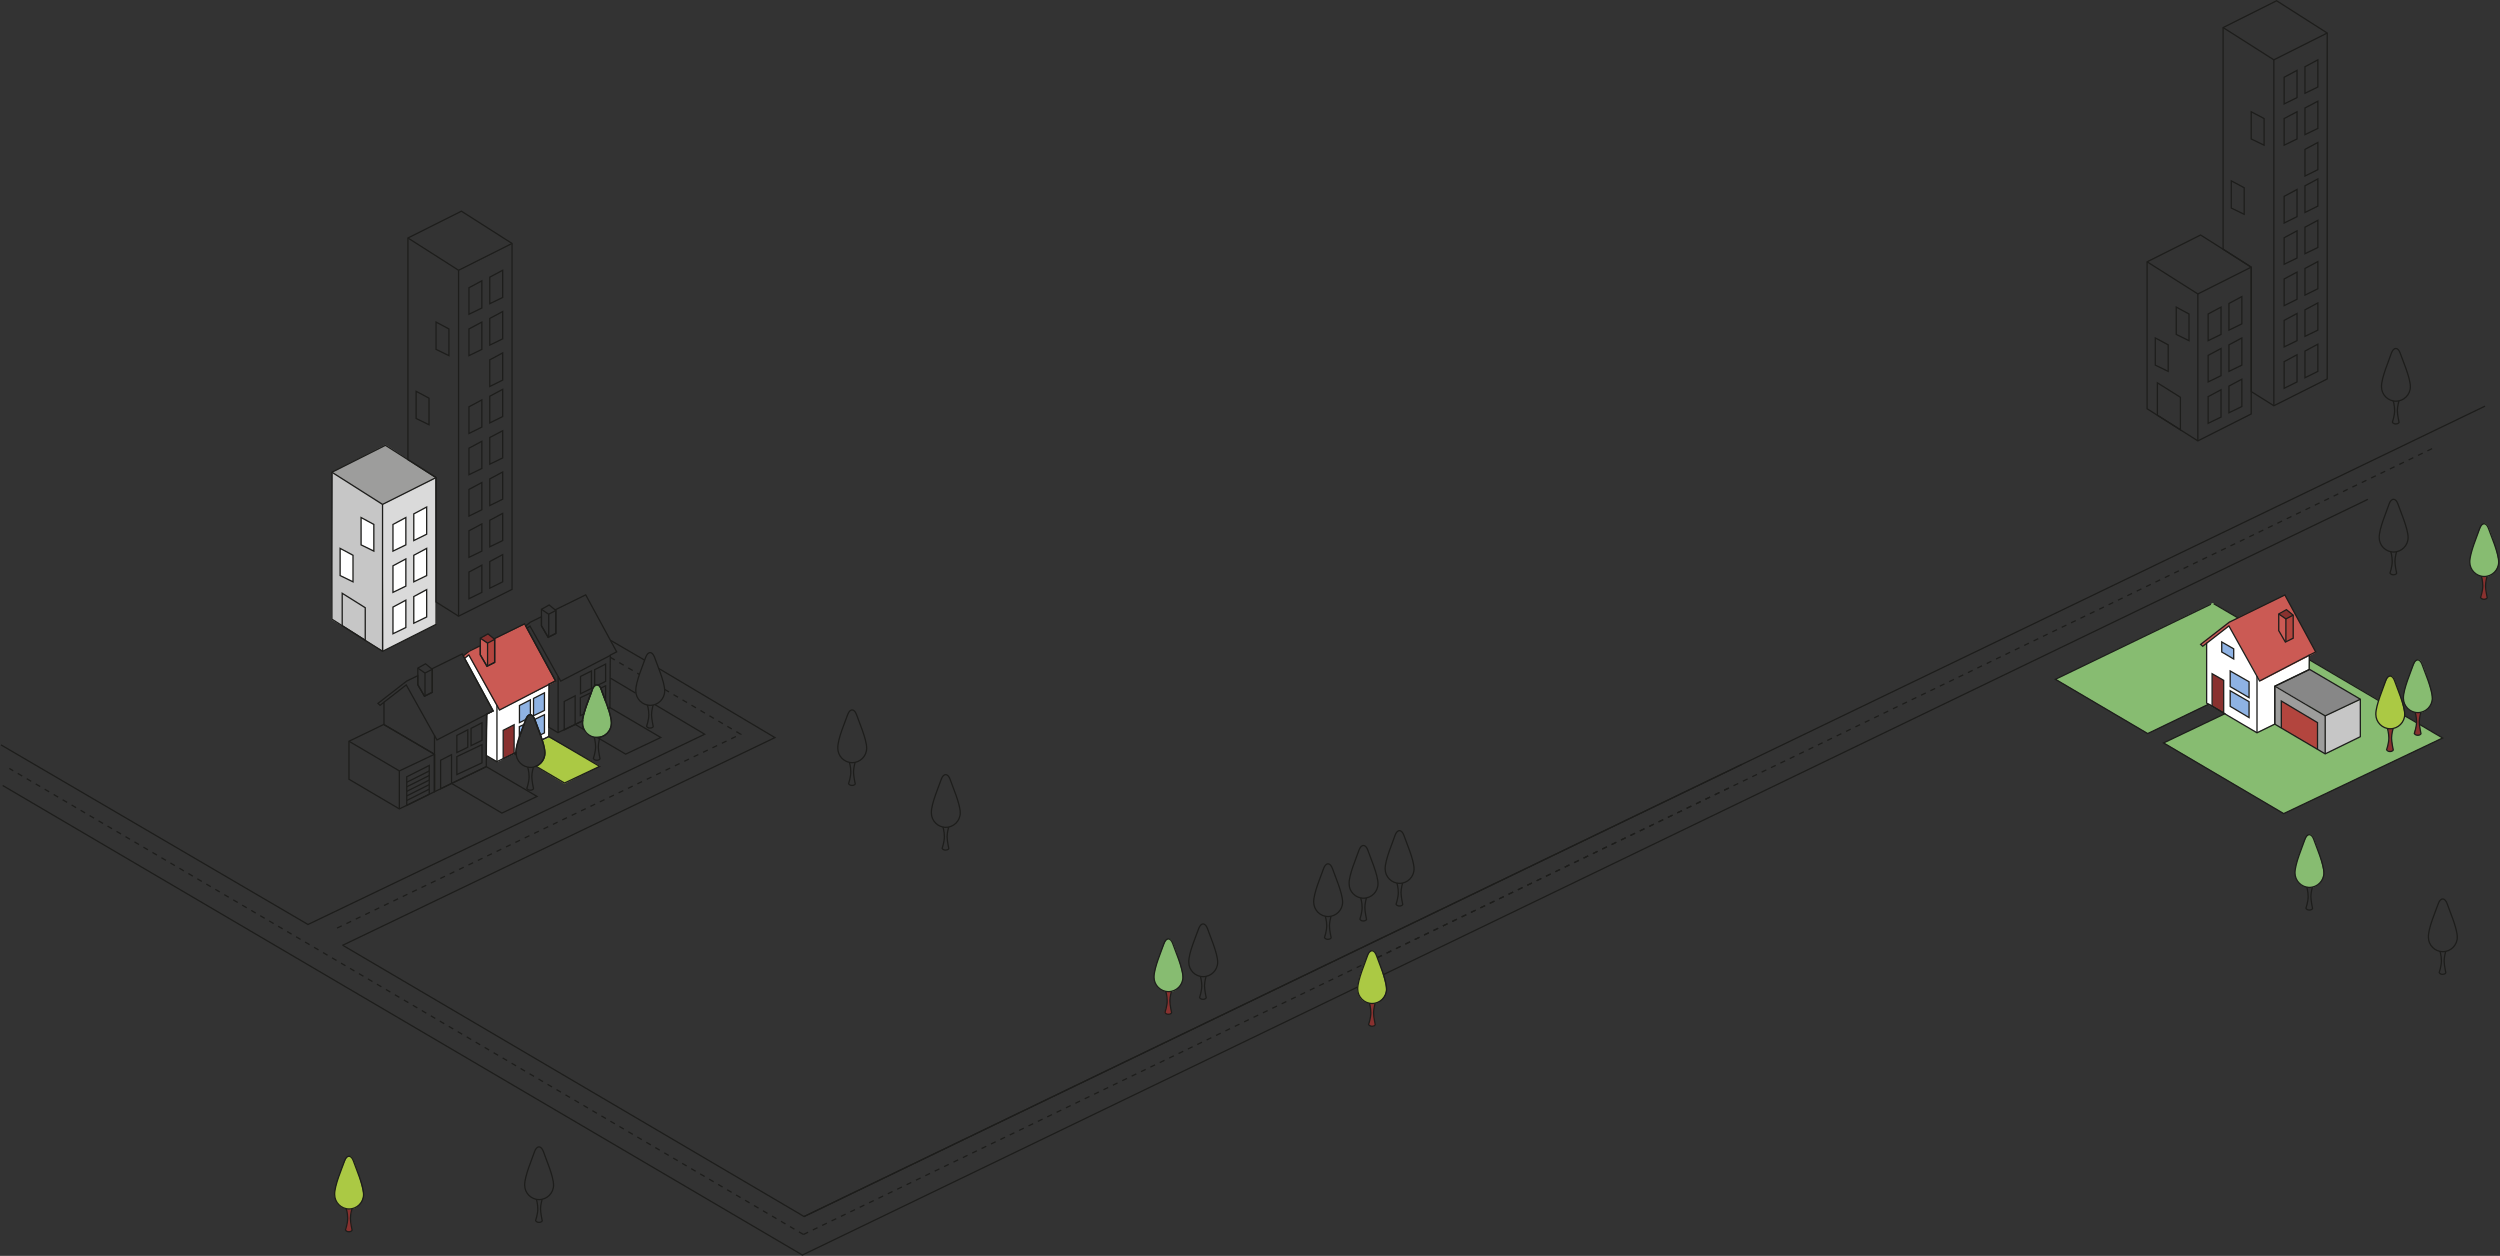 <?xml version="1.0" encoding="UTF-8"?>
<svg width="1921px" height="965px" viewBox="0 0 1921 965" version="1.1" xmlns="http://www.w3.org/2000/svg" xmlns:xlink="http://www.w3.org/1999/xlink">
    <rect x="0" y="0" width="1921" height="965" fill="#333333" stroke="none"/>
    <title>Group</title>
    <g id="Page-1" stroke="none" stroke-width="1" fill="none" fill-rule="evenodd">
        <g id="Group" transform="translate(0.753, 0.575)">
            <path d="M265.5,926.6 L266.399,933.999 L266.599,937.499 C266.599,937.499 264.5,943.999 264.399,944.4 C264.3,944.799 265.3,945.1 265.3,945.1 L266.599,945.799 L268.399,945.799 L269.8,944.799 L268.599,934.4 L269.8,928.7 L269.8,925.499 L265.5,926.6 Z" id="Fill-1" fill="#89312F"></path>
            <polygon id="Fill-5" fill="#87BC71" points="1709.226 547.6 1662.026 570.2 1754.126 624.499 1876.126 566.4 1828.327 538.2 1725.526 477.999 1699.526 462.7 1578.827 521.299 1649.626 562.999 1696.226 540.4"></polygon>
            <polygon id="Fill-7" fill="#89312F" points="1051.499 769.4 1052.399 773 1052.8 779 1050.999 786.6 1051.899 787.2 1053.1 788 1054.8 788 1056.1 787.1 1054.8 778.4 1055.1 774 1056.1 769.9"></polygon>
            <path d="M1855.126,545.1 L1856.025,552.499 L1856.226,555.999 C1856.226,555.999 1854.126,562.499 1854.025,562.9 C1853.926,563.299 1854.926,563.6 1854.926,563.6 L1856.226,564.299 L1858.025,564.299 L1859.426,563.299 L1858.226,552.9 L1859.426,547.2 L1859.426,543.999 L1855.126,545.1 Z" id="Fill-9" fill="#89312F"></path>
            <polygon id="Fill-11" fill="#89312F" points="1833.726 558.2 1834.626 561.8 1835.126 567.8 1833.226 575.4 1834.126 576 1835.327 576.8 1837.026 576.8 1838.327 575.9 1837.026 567.3 1837.327 562.8 1838.327 558.8"></polygon>
            <polygon id="Fill-13" fill="#C6C6C6" points="1786.426 549.299 1786.226 578.4 1813.426 565.601 1813.426 537"></polygon>
            <path d="M1739.926,520.7 C1735.726,523.5 1735.926,522.2 1735.926,522.2 L1712.026,480.5 L1695.126,493.6 L1694.526,540 L1733.226,562.3 L1773.126,542.9 L1773.426,503.6 C1773.426,503.6 1744.126,517.8 1739.926,520.7" id="Fill-15" fill="#FFFFFF"></path>
            <polygon id="Fill-17" fill="#8EB2E3" points="1713.126 515.1 1713.126 527.1 1727.426 535.299 1727.426 523.499"></polygon>
            <polygon id="Fill-19" fill="#878787" points="1786.426 549.299 1747.726 526.699 1774.226 513.4 1812.926 537"></polygon>
            <polygon id="Fill-21" fill="#9D9D9C" points="1747.726 527.5 1747.726 555.7 1786.426 579.101 1786.426 549.3"></polygon>
            <polygon id="Fill-23" fill="#CB5A54" points="1754.926 456.8 1712.126 477.1 1690.126 494.1 1691.926 495.9 1711.926 480.4 1736.126 523 1778.926 500.8"></polygon>
            <polyline id="Fill-25" fill="#B3453E" points="1752.327 558.9 1752.526 538.2 1780.127 554.7 1780.127 575.299"></polyline>
            <polyline id="Fill-27" fill="#B3453E" points="1761.626 472.4 1761.826 490.1 1755.626 492.2 1755.826 475 1761.426 472"></polyline>
            <path d="M1756.426,468.1 L1750.426,471.6 L1755.926,475.1 L1761.026,472.3 C1761.026,471.4 1756.326,468 1756.426,468.1" id="Fill-29" fill="#89312F"></path>
            <polygon id="Fill-31" fill="#8EB2E3" points="1713.126 530.5 1713.126 542.4 1727.426 550.3 1727.426 538.7"></polygon>
            <polygon id="Fill-33" fill="#89312F" points="1699.126 541.7 1699.126 517.2 1707.826 522.1 1707.826 547.2"></polygon>
            <polygon id="Fill-35" fill="#C6C6C6" points="293.299 386.5 293.799 499.7 254.099 475.6 254.799 362.5"></polygon>
            <polygon id="Fill-37" fill="#FFFFFF" points="276.7 397.3 276.899 418 286.5 422.8 286.5 402.5"></polygon>
            <polygon id="Fill-39" fill="#FFFFFF" points="260.7 420.9 260.7 441.7 270.599 446.3 270.599 426.1"></polygon>
            <polygon id="Fill-41" fill="#DADADA" points="293.299 386.5 293.799 499.7 334.499 479 333.999 366.6"></polygon>
            <polygon id="Fill-43" fill="#FFFFFF" points="317.2 394.3 317.2 414.7 327.2 410 327.2 389.2"></polygon>
            <polygon id="Fill-45" fill="#FFFFFF" points="317.2 426 317.2 446.4 327.2 441.7 327.2 420.9"></polygon>
            <polygon id="Fill-47" fill="#FFFFFF" points="317.2 457.7 317.2 478.2 327.2 473.5 327.2 452.7"></polygon>
            <polygon id="Fill-49" fill="#FFFFFF" points="301.2 402.3 301.2 422.8 311.2 418.1 311.2 397.3"></polygon>
            <polygon id="Fill-51" fill="#FFFFFF" points="301.2 434.1 301.2 454.5 311.2 449.8 311.2 429"></polygon>
            <polygon id="Fill-53" fill="#FFFFFF" points="301.2 465.8 301.2 486.3 311.2 481.6 311.2 460.8"></polygon>
            <polygon id="Fill-55" fill="#9D9D9C" points="295.5 341.1 254.1 362.5 292.899 387.3 334.5 366.6"></polygon>
            <path d="M455.299,527.5 C454.799,528.9 450.799,539.7 448.999,544.8 C447.199,549.9 446.099,556.2 448.299,560.601 C450.499,565 455.299,566 459.999,565.7 C464.699,565.4 469.199,560.8 469.199,555.3 C469.199,549.9 465.399,540.4 462.899,533.3 C460.399,526.2 459.199,525.9 457.899,525.7 C457.899,525.7 455.799,526.2 455.299,527.5" id="Fill-57" fill="#87BC71"></path>
            <path d="M420.5,565.9 L415.8,568 C415.8,568 418.5,576.2 417.5,581.2 C416.5,586.2 411,588.4 411,588.4 L433,601.7 L460.2,588 L421,566 L420.5,565.9 Z" id="Fill-59" fill="#ABC944"></path>
            <path d="M393.2,539.9 C389.5,541.9 383,545 383,545 L359.7,503 L356.3,505.299 L378.3,546 L373.8,548.5 L372.899,580.1 L381.7,584.799 L395.7,578.1 C395.7,578.1 396.5,572.4 397.2,569.799 C397.899,567.2 402.399,555.299 403.399,552.299 C404.399,549.2 406.5,548.299 408,548.9 C409.599,549.6 411,554.1 411.8,556.4 C412.599,558.7 416.5,568.2 416.5,568.2 L421.099,566 L421.5,525.4 C421.5,525.4 396.899,537.9 393.2,539.9" id="Fill-61" fill="#FFFFFF"></path>
            <polygon id="Fill-63" fill="#89312F" points="386 560.6 386 582.499 394.2 578.4 394.2 556.499"></polygon>
            <polygon id="Fill-65" fill="#8EB2E3" points="408.799 535.9 409.699 549.1 417.499 545 417.499 532.2"></polygon>
            <path d="M406.799,537.299 L398.399,541.5 L398.399,554.799 C398.399,554.799 401.599,553.299 402.599,552.9 C403.599,552.5 403.699,550.699 404.599,550.101 C405.599,549.5 406.799,548.699 406.799,548.699 L406.799,537.5 L406.799,537.299 Z" id="Fill-67" fill="#8EB2E3"></path>
            <polygon id="Fill-69" fill="#8EB2E3" points="410.099 552.1 414.499 563.999 417.7 562.6 417.7 548.9"></polygon>
            <polygon id="Fill-71" fill="#8EB2E3" points="398.5 565.7 398.099 558 402 556.1"></polygon>
            <polygon id="Fill-73" fill="#CB5A54" points="402.599 479 368.799 495.6 359.7 499.4 355.299 503.4 355.799 505.4 359.2 502.9 382.7 545.2 426.499 523.101"></polygon>
            <polygon id="Fill-75" fill="#CB5A54" points="374.2 494.1 368.8 490.4 368.399 502.4 373.7 510.8"></polygon>
            <polygon id="Fill-77" fill="#89312F" points="374.2 486.8 368.899 489.8 374.099 493.4 379.399 490.6"></polygon>
            <polygon id="Fill-79" fill="#B3453E" points="374 493.5 373.5 511.2 379.5 508.601 379.5 490.4"></polygon>
            <path d="M265.2,889.7 C264.599,890.8 259.5,902.3 257.8,909.4 C256.099,916.5 255.7,918.3 257.8,922.9 C259.899,927.5 265,928.8 269.3,928.6 C273.599,928.4 278.099,923 278.3,918.2 C278.5,913.3 273.399,897.7 271.8,893.5 C270.2,889.3 269.399,887.3 267.3,888 C266.5,888.2 265.7,888.6 265.2,889.7" id="Fill-97" fill="#ABC944"></path>
            <path d="M1771.526,642.5 C1770.926,643.601 1765.827,655.101 1764.127,662.2 C1762.426,669.3 1762.026,671.101 1764.127,675.7 C1766.226,680.3 1771.327,681.601 1775.627,681.4 C1779.926,681.2 1784.426,675.9 1784.627,671 C1784.827,666.101 1779.726,650.5 1778.127,646.3 C1776.526,642.101 1775.726,640.101 1773.627,640.8 C1772.827,641.101 1772.127,641.4 1771.526,642.5" id="Fill-101" fill="#87BC71"></path>
            <path d="M1854.926,508.2 C1854.326,509.3 1849.226,520.8 1847.526,527.9 C1845.826,535 1845.426,536.8 1847.526,541.4 C1849.626,546 1854.726,547.3 1859.026,547.1 C1863.326,546.9 1867.826,541.6 1868.026,536.7 C1868.226,531.8 1863.126,516.2 1861.526,512 C1859.926,507.8 1859.126,505.8 1857.026,506.5 C1856.226,506.8 1855.426,507.2 1854.926,508.2" id="Fill-103" fill="#87BC71"></path>
            <path d="M1906.126,440.5 L1907.025,447.9 L1907.226,451.4 C1907.226,451.4 1905.126,457.9 1905.025,458.3 C1904.926,458.7 1905.926,459 1905.926,459 L1907.226,459.7 L1909.025,459.7 L1910.426,458.7 L1909.226,448.3 L1910.426,442.6 L1910.426,439.4 L1906.126,440.5 Z" id="Fill-105" fill="#89312F"></path>
            <path d="M1905.926,403.6 C1905.326,404.7 1900.226,416.2 1898.526,423.3 C1896.826,430.4 1896.426,432.2 1898.526,436.8 C1900.626,441.4 1905.726,442.7 1910.026,442.5 C1914.326,442.3 1918.826,437 1919.026,432.1 C1919.226,427.2 1914.126,411.6 1912.526,407.4 C1910.926,403.2 1910.126,401.2 1908.026,401.9 C1907.226,402.2 1906.426,402.5 1905.926,403.6" id="Fill-107" fill="#87BC71"></path>
            <path d="M895,759.7 L895.899,767.1 L896.1,770.6 C896.1,770.6 894,777.1 893.899,777.5 C893.799,777.9 894.799,778.2 894.799,778.2 L896.1,778.9 L897.899,778.9 L899.299,777.9 L898.1,767.5 L899.299,761.8 L899.299,758.6 L895,759.7 Z" id="Fill-109" fill="#89312F"></path>
            <path d="M894.899,722.7 C894.299,723.8 889.2,735.3 887.5,742.4 C885.799,749.5 885.399,751.3 887.5,755.9 C889.599,760.5 894.7,761.8 899,761.6 C903.299,761.4 907.799,756 908,751.2 C908.2,746.3 903.099,730.7 901.5,726.5 C899.899,722.3 899.099,720.3 897,721 C896.099,721.3 895.399,721.7 894.899,722.7" id="Fill-111" fill="#87BC71"></path>
            <path d="M1833.626,520.7 C1833.025,521.8 1827.926,533.3 1826.226,540.4 C1824.525,547.5 1824.126,549.3 1826.226,553.9 C1828.326,558.5 1833.426,559.8 1837.726,559.6 C1842.025,559.4 1846.525,554 1846.726,549.2 C1846.926,544.3 1841.826,528.7 1840.226,524.5 C1838.626,520.3 1837.826,518.3 1835.726,519 C1834.926,519.3 1834.226,519.6 1833.626,520.7" id="Fill-113" fill="#ABC944"></path>
            <path d="M1051.099,731.7 C1050.499,732.8 1045.399,744.3 1043.7,751.4 C1041.999,758.5 1041.599,760.3 1043.7,764.9 C1045.799,769.5 1050.899,770.8 1055.2,770.6 C1059.499,770.4 1063.999,765 1064.2,760.2 C1064.399,755.3 1059.299,739.7 1057.7,735.5 C1056.099,731.3 1055.299,729.3 1053.2,730 C1052.399,730.3 1051.7,730.7 1051.099,731.7" id="Fill-115" fill="#ABC944"></path>
            <polygon id="Fill-149" fill="#8EB2E3" points="1706.626 493.1 1706.426 500.3 1715.726 505.7 1715.726 497.9"></polygon>
            <polyline id="Stroke-151" stroke="#1D1D1B" points="312.7 182.3 351.599 207.1 392.7 186.5"></polyline>
            <line x1="351.599" y1="472.9" x2="351.599" y2="207.1" id="Stroke-153" stroke="#1D1D1B"></line>
            <polygon id="Stroke-155" stroke="#1D1D1B" points="385.5 446.5 385.5 425.6 375.599 430.9 375.599 451.4"></polygon>
            <polygon id="Stroke-157" stroke="#1D1D1B" points="369.5 454.6 369.5 433.7 359.599 439 359.599 459.5"></polygon>
            <polygon id="Stroke-159" stroke="#1D1D1B" points="385.5 414.8 385.5 393.9 375.599 399.2 375.599 419.6"></polygon>
            <polygon id="Stroke-161" stroke="#1D1D1B" points="369.5 422.9 369.5 402 359.599 407.3 359.599 427.7"></polygon>
            <polygon id="Stroke-163" stroke="#1D1D1B" points="385.5 383 385.5 362.1 375.599 367.4 375.599 387.9"></polygon>
            <polygon id="Stroke-165" stroke="#1D1D1B" points="369.5 391.1 369.5 370.2 359.599 375.5 359.599 396"></polygon>
            <polygon id="Stroke-167" stroke="#1D1D1B" points="385.5 351.3 385.5 330.4 375.599 335.6 375.599 356.1"></polygon>
            <polygon id="Stroke-169" stroke="#1D1D1B" points="369.5 359.4 369.5 338.5 359.599 343.8 359.599 364.2"></polygon>
            <polygon id="Stroke-171" stroke="#1D1D1B" points="385.5 319.5 385.5 298.6 375.599 303.9 375.599 324.4"></polygon>
            <polygon id="Stroke-173" stroke="#1D1D1B" points="369.5 327.6 369.5 306.7 359.599 312 359.599 332.5"></polygon>
            <polygon id="Stroke-175" stroke="#1D1D1B" points="385.5 291.5 385.5 270.6 375.599 275.9 375.599 296.4"></polygon>
            <polygon id="Stroke-177" stroke="#1D1D1B" points="385.5 259.8 385.5 238.8 375.599 244.1 375.599 264.6"></polygon>
            <polygon id="Stroke-179" stroke="#1D1D1B" points="369.5 267.9 369.5 246.9 359.599 252.2 359.599 272.7"></polygon>
            <polygon id="Stroke-181" stroke="#1D1D1B" points="385.5 228 385.5 207.1 375.599 212.4 375.599 232.8"></polygon>
            <polygon id="Stroke-183" stroke="#1D1D1B" points="369.5 236.1 369.5 215.2 359.599 220.5 359.599 240.9"></polygon>
            <polygon id="Stroke-185" stroke="#1D1D1B" points="319 321 319 300.1 328.899 305.4 328.899 325.8"></polygon>
            <polygon id="Stroke-187" stroke="#1D1D1B" points="334.299 267.9 334.299 246.9 344.199 252.2 344.199 272.7"></polygon>
            <path d="M487.799,530.299 C487.799,536.4 492.799,541.4 498.899,541.4 C504.999,541.4 509.999,536.4 509.999,530.299 C509.999,523.299 503.899,509.601 502.199,504.5 C501.399,502.3 500.199,500.901 498.799,500.901 C497.399,500.901 496.199,502.3 495.399,504.5 C493.699,509.601 487.599,523.4 487.799,530.299 Z" id="Stroke-279" stroke="#1D1D1B"></path>
            <path d="M496.7,541.1 C496.7,541.1 497.8,544.499 497.8,548.6 C497.8,552.6 496.099,557.499 496.099,557.499 C496.099,557.499 496.599,558.9 498.7,558.9 C500.8,558.9 501.2,557.7 501.2,557.7 C501.2,557.7 499.899,551.799 499.899,548.6 C499.899,545.4 501.099,541.2 501.099,541.2" id="Stroke-281" stroke="#1D1D1B"></path>
            <path d="M1897.026,431.3 C1897.026,437.4 1902.026,442.4 1908.127,442.4 C1914.226,442.4 1919.226,437.4 1919.226,431.3 C1919.226,424.3 1913.127,410.6 1911.426,405.5 C1910.627,403.3 1909.426,401.9 1908.026,401.9 C1906.627,401.9 1905.426,403.3 1904.627,405.5 C1903.026,410.6 1896.926,424.4 1897.026,431.3 Z" id="Stroke-287" stroke="#1D1D1B"></path>
            <path d="M1905.926,442.1 C1905.926,442.1 1907.026,445.6 1907.026,449.6 C1907.026,453.6 1905.326,458.5 1905.326,458.5 C1905.326,458.5 1905.826,459.9 1907.926,459.9 C1910.026,459.9 1910.426,458.7 1910.426,458.7 C1910.426,458.7 1909.126,452.8 1909.126,449.6 C1909.126,446.4 1910.326,442.2 1910.326,442.2" id="Stroke-289" stroke="#1D1D1B"></path>
            <path d="M1827.426,412.5 C1827.426,418.6 1832.426,423.6 1838.526,423.6 C1844.626,423.6 1849.626,418.6 1849.626,412.5 C1849.626,405.5 1843.526,391.8 1841.826,386.7 C1841.026,384.5 1839.826,383.1 1838.426,383.1 C1837.026,383.1 1835.826,384.5 1835.026,386.7 C1833.426,391.7 1827.326,405.5 1827.426,412.5 Z" id="Stroke-291" stroke="#1D1D1B"></path>
            <path d="M1836.327,423.3 C1836.327,423.3 1837.427,426.7 1837.427,430.8 C1837.427,434.8 1835.726,439.7 1835.726,439.7 C1835.726,439.7 1836.226,441.1 1838.327,441.1 C1840.427,441.1 1840.827,439.9 1840.827,439.9 C1840.827,439.9 1839.526,434 1839.526,430.8 C1839.526,427.6 1840.726,423.4 1840.726,423.4" id="Stroke-293" stroke="#1D1D1B"></path>
            <path d="M1063.599,667.1 C1063.599,673.2 1068.599,678.2 1074.7,678.2 C1080.799,678.2 1085.799,673.2 1085.799,667.1 C1085.799,660.1 1079.7,646.4 1077.999,641.299 C1077.2,639.1 1075.999,637.7 1074.599,637.7 C1073.2,637.7 1071.999,639.1 1071.2,641.299 C1069.599,646.299 1063.499,660.1 1063.599,667.1 Z" id="Stroke-295" stroke="#1D1D1B"></path>
            <path d="M1072.599,677.799 C1072.599,677.799 1073.7,681.299 1073.7,685.299 C1073.7,689.299 1071.999,694.199 1071.999,694.199 C1071.999,694.199 1072.499,695.601 1074.599,695.601 C1076.7,695.601 1077.099,694.4 1077.099,694.4 C1077.099,694.4 1075.799,688.5 1075.799,685.299 C1075.799,682.101 1076.999,677.9 1076.999,677.9" id="Stroke-297" stroke="#1D1D1B"></path>
            <path d="M1035.899,678.5 C1035.899,684.601 1040.899,689.601 1047,689.601 C1053.099,689.601 1058.099,684.601 1058.099,678.5 C1058.099,671.5 1052,657.8 1050.299,652.7 C1049.5,650.5 1048.299,649.101 1046.899,649.101 C1045.5,649.101 1044.299,650.5 1043.5,652.7 C1041.799,657.8 1035.7,671.601 1035.899,678.5 Z" id="Stroke-299" stroke="#1D1D1B"></path>
            <path d="M1044.799,689.299 C1044.799,689.299 1045.899,692.799 1045.899,696.799 C1045.899,700.799 1044.199,705.699 1044.199,705.699 C1044.199,705.699 1044.699,707.101 1046.799,707.101 C1048.899,707.101 1049.299,705.9 1049.299,705.9 C1049.299,705.9 1047.999,700 1047.999,696.799 C1047.999,693.601 1049.199,689.4 1049.199,689.4" id="Stroke-301" stroke="#1D1D1B"></path>
            <path d="M1008.7,692.6 C1008.7,698.7 1013.7,703.7 1019.8,703.7 C1025.899,703.7 1030.899,698.7 1030.899,692.6 C1030.899,685.6 1024.8,671.9 1023.099,666.799 C1022.3,664.6 1021.099,663.2 1019.7,663.2 C1018.3,663.2 1017.099,664.6 1016.3,666.799 C1014.599,671.9 1008.5,685.7 1008.7,692.6 Z" id="Stroke-303" stroke="#1D1D1B"></path>
            <path d="M1017.599,703.4 C1017.599,703.4 1018.7,706.799 1018.7,710.9 C1018.7,714.9 1016.999,719.799 1016.999,719.799 C1016.999,719.799 1017.499,721.2 1019.599,721.2 C1021.7,721.2 1022.099,720 1022.099,720 C1022.099,720 1020.799,714.1 1020.799,710.9 C1020.799,707.7 1021.999,703.5 1021.999,703.5" id="Stroke-305" stroke="#1D1D1B"></path>
            <path d="M912.7,738.799 C912.7,744.9 917.7,749.9 923.8,749.9 C929.899,749.9 934.899,744.9 934.899,738.799 C934.899,731.799 928.8,718.101 927.099,713 C926.3,710.799 925.099,709.4 923.7,709.4 C922.3,709.4 921.099,710.799 920.3,713 C918.599,718 912.5,731.799 912.7,738.799 Z" id="Stroke-307" stroke="#1D1D1B"></path>
            <path d="M921.599,749.5 C921.599,749.5 922.7,753 922.7,757 C922.7,761 920.999,765.9 920.999,765.9 C920.999,765.9 921.499,767.3 923.599,767.3 C925.7,767.3 926.099,766.101 926.099,766.101 C926.099,766.101 924.799,760.2 924.799,757 C924.799,753.8 925.999,749.601 925.999,749.601" id="Stroke-309" stroke="#1D1D1B"></path>
            <path d="M886,750.299 C886,756.4 891,761.4 897.1,761.4 C903.199,761.4 908.199,756.4 908.199,750.299 C908.199,743.299 902.1,729.601 900.399,724.5 C899.6,722.299 898.399,720.9 897,720.9 C895.6,720.9 894.399,722.299 893.6,724.5 C892,729.5 885.899,743.299 886,750.299 Z" id="Stroke-311" stroke="#1D1D1B"></path>
            <path d="M895,761 C895,761 896.1,764.4 896.1,768.5 C896.1,772.5 894.399,777.4 894.399,777.4 C894.399,777.4 894.899,778.8 897,778.8 C899.1,778.8 899.5,777.601 899.5,777.601 C899.5,777.601 898.199,771.7 898.199,768.5 C898.199,765.3 899.399,761.101 899.399,761.101" id="Stroke-313" stroke="#1D1D1B"></path>
            <path d="M256.4,917.299 C256.4,923.4 261.4,928.4 267.5,928.4 C273.599,928.4 278.599,923.4 278.599,917.299 C278.599,910.299 272.5,896.601 270.799,891.5 C270,889.299 268.799,887.9 267.399,887.9 C266,887.9 264.799,889.299 264,891.5 C262.299,896.601 256.2,910.299 256.4,917.299 Z" id="Stroke-319" stroke="#1D1D1B"></path>
            <path d="M265.299,928.1 C265.299,928.1 266.4,931.499 266.4,935.6 C266.4,939.6 264.699,944.499 264.699,944.499 C264.699,944.499 265.199,945.9 267.299,945.9 C269.4,945.9 269.799,944.7 269.799,944.7 C269.799,944.7 268.499,938.799 268.499,935.6 C268.499,932.4 269.699,928.2 269.699,928.2" id="Stroke-321" stroke="#1D1D1B"></path>
            <path d="M402.4,910.1 C402.4,916.2 407.4,921.2 413.5,921.2 C419.599,921.2 424.599,916.2 424.599,910.1 C424.599,903.1 418.5,889.4 416.799,884.299 C416,882.1 414.799,880.7 413.399,880.7 C412,880.7 410.799,882.1 410,884.299 C408.399,889.299 402.299,903.1 402.4,910.1 Z" id="Stroke-331" stroke="#1D1D1B"></path>
            <path d="M411.399,920.9 C411.399,920.9 412.5,924.299 412.5,928.4 C412.5,932.4 410.799,937.299 410.799,937.299 C410.799,937.299 411.299,938.7 413.399,938.7 C415.5,938.7 415.899,937.5 415.899,937.5 C415.899,937.5 414.599,931.6 414.599,928.4 C414.599,925.2 415.799,921 415.799,921" id="Stroke-333" stroke="#1D1D1B"></path>
            <path d="M1865.226,719.6 C1865.226,725.7 1870.226,730.7 1876.327,730.7 C1882.426,730.7 1887.426,725.7 1887.426,719.6 C1887.426,712.6 1881.327,698.9 1879.626,693.799 C1878.827,691.6 1877.626,690.2 1876.226,690.2 C1874.827,690.2 1873.626,691.6 1872.827,693.799 C1871.126,698.799 1865.026,712.6 1865.226,719.6 Z" id="Stroke-335" stroke="#1D1D1B"></path>
            <path d="M1874.126,730.299 C1874.126,730.299 1875.226,733.699 1875.226,737.799 C1875.226,741.799 1873.525,746.699 1873.525,746.699 C1873.525,746.699 1874.025,748.101 1876.126,748.101 C1878.226,748.101 1878.626,746.9 1878.626,746.9 C1878.626,746.9 1877.326,741 1877.326,737.799 C1877.326,734.601 1878.525,730.4 1878.525,730.4" id="Stroke-337" stroke="#1D1D1B"></path>
            <path d="M1762.726,670.2 C1762.726,676.3 1767.726,681.3 1773.827,681.3 C1779.926,681.3 1784.926,676.3 1784.926,670.2 C1784.926,663.2 1778.827,649.5 1777.126,644.4 C1776.327,642.2 1775.126,640.8 1773.726,640.8 C1772.327,640.8 1771.126,642.2 1770.327,644.4 C1768.726,649.4 1762.626,663.2 1762.726,670.2 Z" id="Stroke-339" stroke="#1D1D1B"></path>
            <path d="M1771.726,680.9 C1771.726,680.9 1772.827,684.299 1772.827,688.4 C1772.827,692.4 1771.126,697.299 1771.126,697.299 C1771.126,697.299 1771.626,698.7 1773.726,698.7 C1775.827,698.7 1776.226,697.5 1776.226,697.5 C1776.226,697.5 1774.926,691.6 1774.926,688.4 C1774.926,685.2 1776.126,681 1776.126,681" id="Stroke-341" stroke="#1D1D1B"></path>
            <path d="M714.904,624.049 C714.904,630.15 719.904,635.15 726.005,635.15 C732.104,635.15 737.104,630.15 737.104,624.049 C737.104,617.049 731.005,603.351 729.304,598.25 C728.505,596.049 727.304,594.65 725.904,594.65 C724.505,594.65 723.304,596.049 722.505,598.25 C720.804,603.351 714.704,617.15 714.904,624.049 Z" id="Stroke-343" stroke="#1D1D1B"></path>
            <path d="M723.804,634.85 C723.804,634.85 724.904,638.249 724.904,642.35 C724.904,646.35 723.203,651.249 723.203,651.249 C723.203,651.249 723.703,652.65 725.804,652.65 C727.904,652.65 728.304,651.45 728.304,651.45 C728.304,651.45 727.004,645.549 727.004,642.35 C727.004,639.15 728.203,634.95 728.203,634.95" id="Stroke-345" stroke="#1D1D1B"></path>
            <path d="M643.004,574.35 C643.004,580.45 648.004,585.45 654.104,585.45 C660.203,585.45 665.203,580.45 665.203,574.35 C665.203,567.35 659.104,553.65 657.403,548.549 C656.604,546.35 655.403,544.95 654.004,544.95 C652.604,544.95 651.403,546.35 650.604,548.549 C648.903,553.549 642.804,567.35 643.004,574.35 Z" id="Stroke-347" stroke="#1D1D1B"></path>
            <path d="M651.904,585.15 C651.904,585.15 653.005,588.549 653.005,592.65 C653.005,596.65 651.304,601.549 651.304,601.549 C651.304,601.549 651.804,602.95 653.904,602.95 C656.005,602.95 656.404,601.75 656.404,601.75 C656.404,601.75 655.104,595.85 655.104,592.65 C655.104,589.45 656.304,585.25 656.304,585.25" id="Stroke-349" stroke="#1D1D1B"></path>
            <polyline id="Stroke-359" stroke="#1D1D1B" points="1694.827 493.7 1711.927 480.4 1735.526 522.7 1773.726 502.8"></polyline>
            <line x1="1733.526" y1="518.9" x2="1733.526" y2="562.5" id="Stroke-361" stroke="#1D1D1B"></line>
            <polygon id="Stroke-363" stroke="#1D1D1B" points="1727.426 550.799 1727.426 538.601 1712.926 530.199 1712.926 542.199"></polygon>
            <polygon id="Stroke-365" stroke="#1D1D1B" points="1707.926 547.299 1707.926 522.199 1699.026 517.101 1699.026 542"></polygon>
            <polygon id="Stroke-367" stroke="#1D1D1B" points="1727.426 535.5 1727.426 523.3 1712.926 515 1712.926 527"></polygon>
            <polygon id="Stroke-369" stroke="#1D1D1B" points="1715.626 505.8 1715.626 498 1706.426 492.7 1706.426 500.399"></polygon>
            <polygon id="Stroke-371" stroke="#1D1D1B" points="1761.327 472.1 1756.127 467.9 1750.226 471.2 1750.226 484 1755.327 492.8 1761.327 489.8"></polygon>
            <polyline id="Stroke-373" stroke="#1D1D1B" points="1750.226 471.2 1755.726 475 1761.327 472.1"></polyline>
            <line x1="1755.726" y1="475" x2="1755.726" y2="492.4" id="Stroke-375" stroke="#1D1D1B"></line>
            <path d="M1846.026,535.9 C1846.026,542 1851.026,547 1857.127,547 C1863.226,547 1868.226,542 1868.226,535.9 C1868.226,528.9 1862.127,515.2 1860.426,510.1 C1859.627,507.9 1858.426,506.5 1857.026,506.5 C1855.627,506.5 1854.426,507.9 1853.627,510.1 C1852.026,515.1 1845.926,528.9 1846.026,535.9 Z" id="Stroke-377" stroke="#1D1D1B"></path>
            <path d="M1855.026,546.6 C1855.026,546.6 1856.127,550.1 1856.127,554.1 C1856.127,558.1 1854.426,562.999 1854.426,562.999 C1854.426,562.999 1854.926,564.4 1857.026,564.4 C1859.127,564.4 1859.526,563.2 1859.526,563.2 C1859.526,563.2 1858.226,557.299 1858.226,554.1 C1858.226,550.9 1859.426,546.7 1859.426,546.7" id="Stroke-379" stroke="#1D1D1B"></path>
            <path d="M1824.827,548.299 C1824.827,554.4 1829.827,559.4 1835.927,559.4 C1842.026,559.4 1847.026,554.4 1847.026,548.299 C1847.026,541.299 1840.927,527.601 1839.226,522.5 C1838.427,520.299 1837.226,518.9 1835.827,518.9 C1834.427,518.9 1833.226,520.299 1832.427,522.5 C1830.827,527.601 1824.726,541.4 1824.827,548.299 Z" id="Stroke-381" stroke="#1D1D1B"></path>
            <path d="M1833.726,559.1 C1833.726,559.1 1834.827,562.499 1834.827,566.6 C1834.827,570.6 1833.126,575.499 1833.126,575.499 C1833.126,575.499 1833.626,576.9 1835.726,576.9 C1837.827,576.9 1838.226,575.7 1838.226,575.7 C1838.226,575.7 1836.926,569.799 1836.926,566.6 C1836.926,563.4 1838.126,559.2 1838.126,559.2" id="Stroke-383" stroke="#1D1D1B"></path>
            <path d="M1042.499,759.4 C1042.499,765.5 1047.499,770.5 1053.6,770.5 C1059.699,770.5 1064.699,765.5 1064.699,759.4 C1064.699,752.4 1058.6,738.7 1056.899,733.6 C1056.1,731.4 1054.899,730 1053.499,730 C1052.1,730 1050.899,731.4 1050.1,733.6 C1048.499,738.6 1042.399,752.4 1042.499,759.4 Z" id="Stroke-385" stroke="#1D1D1B"></path>
            <path d="M1051.499,770.2 C1051.499,770.2 1052.6,773.6 1052.6,777.7 C1052.6,781.7 1050.899,786.6 1050.899,786.6 C1050.899,786.6 1051.399,788 1053.499,788 C1055.6,788 1055.999,786.8 1055.999,786.8 C1055.999,786.8 1054.699,780.9 1054.699,777.7 C1054.699,774.5 1055.899,770.3 1055.899,770.3" id="Stroke-387" stroke="#1D1D1B"></path>
            <line x1="1818.724" y1="383.1" x2="1062.299" y2="748.3" id="Stroke-389" stroke="#1D1D1B"></line>
            <polyline id="Stroke-391" stroke="#1D1D1B" points="1042.499 757.799 615.799 963.799 1.3 603"></polyline>
            <line x1="616.599" y1="948" x2="6.399" y2="589.9" id="Stroke-397" stroke="#1D1D1B" stroke-dasharray="4"></line>
            <line x1="616.599" y1="948" x2="1047.799" y2="740" id="Stroke-403" stroke="#1D1D1B" stroke-dasharray="4"></line>
            <line x1="1057.499" y1="735.299" x2="1330.199" y2="603.699" id="Stroke-405" stroke="#1D1D1B" stroke-dasharray="4"></line>
            <polyline id="Stroke-407" stroke="#1D1D1B" points="502.399 540.799 540.7 563.601 235.899 709.799 0 571.799"></polyline>
            <polyline id="Stroke-413" stroke="#1D1D1B" points="262.799 725.9 617.099 934.2 1337.899 586.7"></polyline>
            <line x1="468.299" y1="491.4" x2="494.599" y2="506.7" id="Stroke-415" stroke="#1D1D1B"></line>
            <polyline id="Stroke-417" stroke="#1D1D1B" points="505.299 513 594.699 566.2 262.299 725.9"></polyline>
            <line x1="468.2" y1="504.5" x2="490.599" y2="517.7" id="Stroke-419" stroke="#1D1D1B" stroke-dasharray="4"></line>
            <path d="M509.899,529.1 L568.399,563.6 L256.5,713.4" id="Stroke-421" stroke="#1D1D1B" stroke-dasharray="4"></path>
            <line x1="468.299" y1="520.5" x2="487.599" y2="532" id="Stroke-423" stroke="#1D1D1B"></line>
            <polyline id="Stroke-429" stroke="#1D1D1B" points="404.2 482.2 406.5 480.5 430.099 522.8 468.3 503"></polyline>
            <line x1="428.099" y1="519.1" x2="428.099" y2="562.6" id="Stroke-431" stroke="#1D1D1B"></line>
            <polygon id="Stroke-433" stroke="#1D1D1B" points="441.2 534.1 441.2 556.2 432.8 560.299 432.8 538.4"></polygon>
            <polygon id="Stroke-435" stroke="#1D1D1B" points="453.7 515 453.7 528.4 445.3 532.5 445.3 519.2"></polygon>
            <polygon id="Stroke-437" stroke="#1D1D1B" points="426.399 468.5 421.2 464.3 415.299 467.6 415.299 480.3 420.5 489.2 426.399 486.2"></polygon>
            <polyline id="Stroke-439" stroke="#1D1D1B" points="415.299 467.6 420.799 471.4 426.399 468.5"></polyline>
            <line x1="420.899" y1="471.4" x2="420.899" y2="488.8" id="Stroke-441" stroke="#1D1D1B"></line>
            <polyline id="Stroke-443" stroke="#1D1D1B" points="254.299 362.3 293.199 387 334.299 366.4"></polyline>
            <line x1="293.2" y1="499.9" x2="293.2" y2="387" id="Stroke-445" stroke="#1D1D1B"></line>
            <polygon id="Stroke-447" stroke="#1D1D1B" points="327.099 473.5 327.099 452.5 317.2 457.8 317.2 478.3"></polygon>
            <polygon id="Stroke-449" stroke="#1D1D1B" points="311.099 481.6 311.099 460.6 301.2 465.9 301.2 486.4"></polygon>
            <polygon id="Stroke-451" stroke="#1D1D1B" points="327.099 441.7 327.099 420.8 317.2 426.1 317.2 446.5"></polygon>
            <polygon id="Stroke-453" stroke="#1D1D1B" points="311.099 449.8 311.099 428.9 301.2 434.2 301.2 454.6"></polygon>
            <polygon id="Stroke-455" stroke="#1D1D1B" points="327.099 409.9 327.099 389 317.2 394.3 317.2 414.8"></polygon>
            <polygon id="Stroke-457" stroke="#1D1D1B" points="311.099 418.1 311.099 397.1 301.2 402.4 301.2 422.9"></polygon>
            <polygon id="Stroke-459" stroke="#1D1D1B" points="260.599 441.7 260.599 420.8 270.499 426.1 270.499 446.5"></polygon>
            <polygon id="Stroke-461" stroke="#1D1D1B" points="276.7 418.1 276.7 397.1 286.5 402.4 286.5 422.9"></polygon>
            <polygon id="Stroke-463" stroke="#1D1D1B" points="262.2 480.2 262.2 455.3 279.899 466.4 279.899 491.4"></polygon>
            <polygon id="Stroke-465" stroke="#1D1D1B" points="254.299 362.3 254.299 475.2 293.199 499.9 334.299 479.2 334.299 366.4 295.399 341.6"></polygon>
            <polygon id="Stroke-525" stroke="#1D1D1B" points="334.299 462 351.599 472.9 392.699 452.3 392.699 186.5 353.799 161.7 312.699 182.3 312.699 352.6 334.299 366.4"></polygon>
            <polyline id="Stroke-527" stroke="#1D1D1B" points="356.2 505.3 359.5 502.7 383.099 545 421.3 525.199"></polyline>
            <line x1="381.099" y1="541.299" x2="381.099" y2="584.799" id="Stroke-529" stroke="#1D1D1B"></line>
            <polygon id="Stroke-531" stroke="#1D1D1B" points="394.299 556.299 394.299 578.4 385.899 582.5 385.899 560.601"></polygon>
            <polygon id="Stroke-533" stroke="#1D1D1B" points="417.599 531.799 417.599 545.299 409.2 549.4 409.2 536.101"></polygon>
            <polygon id="Stroke-535" stroke="#1D1D1B" points="379.399 490.7 374.2 486.5 368.299 489.8 368.299 502.6 373.5 511.4 379.399 508.4"></polygon>
            <polyline id="Stroke-537" stroke="#1D1D1B" points="294.299 539 311.399 525.7 334.999 568 373.199 548.2"></polyline>
            <line x1="333.099" y1="564.299" x2="333.099" y2="607.799" id="Stroke-539" stroke="#1D1D1B"></line>
            <polygon id="Stroke-541" stroke="#1D1D1B" points="346.2 579.299 346.2 601.4 337.8 605.5 337.8 583.601"></polygon>
            <polygon id="Stroke-543" stroke="#1D1D1B" points="369.599 554.799 369.599 568.299 361.2 572.4 361.2 559.101"></polygon>
            <polygon id="Stroke-545" stroke="#1D1D1B" points="358.7 560.2 358.7 573.6 350.3 577.7 350.3 564.5"></polygon>
            <polygon id="Stroke-547" stroke="#1D1D1B" points="369.599 571.6 369.599 585.6 350.299 594.6 350.299 580.799"></polygon>
            <polygon id="Stroke-549" stroke="#1D1D1B" points="331.399 513.7 326.2 509.5 320.299 512.8 320.299 525.6 325.399 534.4 331.399 531.4"></polygon>
            <polygon id="Stroke-551" stroke="#1D1D1B" points="372.899 588.5 411.899 611.4 384.899 624.2 346.2 601.4"></polygon>
            <path d="M446.9,555 C446.9,561.101 451.9,566.101 458,566.101 C464.099,566.101 469.099,561.101 469.099,555 C469.099,548 463,534.3 461.299,529.2 C460.5,527 459.299,525.601 457.899,525.601 C456.5,525.601 455.299,527 454.5,529.2 C452.799,534.3 446.7,548.101 446.9,555 Z" id="Stroke-553" stroke="#1D1D1B"></path>
            <path d="M455.799,565.799 C455.799,565.799 456.899,569.199 456.899,573.299 C456.899,577.299 455.199,582.199 455.199,582.199 C455.199,582.199 455.699,583.601 457.799,583.601 C459.899,583.601 460.299,582.4 460.299,582.4 C460.299,582.4 458.999,576.5 458.999,573.299 C458.999,570.101 460.199,565.9 460.199,565.9" id="Stroke-555" stroke="#1D1D1B"></path>
            <path d="M395.799,578 C395.799,584.101 400.799,589.101 406.899,589.101 C412.999,589.101 417.999,584.101 417.999,578 C417.999,571 411.899,557.3 410.199,552.2 C409.399,550 408.199,548.601 406.799,548.601 C405.399,548.601 404.199,550 403.399,552.2 C401.699,557.3 395.599,571.101 395.799,578 Z" id="Stroke-557" stroke="#1D1D1B"></path>
            <path d="M404.7,588.799 C404.7,588.799 405.8,592.199 405.8,596.299 C405.8,600.299 404.099,605.199 404.099,605.199 C404.099,605.199 404.599,606.601 406.7,606.601 C408.8,606.601 409.2,605.4 409.2,605.4 C409.2,605.4 407.899,599.5 407.899,596.299 C407.899,593.101 409.099,588.9 409.099,588.9" id="Stroke-559" stroke="#1D1D1B"></path>
            <polyline id="Stroke-561" stroke="#1D1D1B" points="373.899 511.1 373.899 493.6 379.399 490.7"></polyline>
            <line x1="373.899" y1="493.6" x2="368.299" y2="489.8" id="Stroke-563" stroke="#1D1D1B"></line>
            <polyline id="Stroke-565" stroke="#1D1D1B" points="325.799 534.1 325.799 516.6 331.399 513.7"></polyline>
            <line x1="325.799" y1="516.6" x2="320.299" y2="512.799" id="Stroke-567" stroke="#1D1D1B"></line>
            <path d="M395.7,578 L395.7,577.7 L394.3,578.4 L395.7,579.2 C395.599,578.8 395.599,578.4 395.7,578 Z" id="Stroke-569" stroke="#1D1D1B"></path>
            <path d="M411.099,588.2 L432.999,601.1 L459.999,588.3 L420.999,565.4 L415.799,567.9 C416.999,571.7 417.899,575.4 417.899,578 C417.899,582.7 415.099,586.6 411.099,588.2 Z" id="Stroke-571" stroke="#1D1D1B"></path>
            <path d="M401.899,556.1 L398.299,557.799 L398.299,565.999 C399.5,562.4 400.899,558.9 401.899,556.1 Z" id="Stroke-573" stroke="#1D1D1B"></path>
            <path d="M414.5,564.1 L417.599,562.6 L417.599,548.6 L410.099,552.2 C410.899,554.7 412.8,559.2 414.5,564.1 Z" id="Stroke-575" stroke="#1D1D1B"></path>
            <path d="M406.799,548.7 L406.799,537.2 L398.399,541.5 L398.399,554.7 L403.399,552.2 C404.199,550.1 405.399,548.7 406.799,548.7 Z" id="Stroke-577" stroke="#1D1D1B"></path>
            <path d="M373.099,548.1 L372.899,579.9 L380.999,584.7 L395.499,577.7 C395.599,570.7 401.599,557.2 403.2,552.2 C403.999,549.999 405.2,548.6 406.599,548.6 C407.999,548.6 409.2,549.999 409.999,552.2 C410.999,555.299 413.799,561.799 415.7,567.9 L420.899,565.4 L421.2,525.1 L426.099,522.6 L402.299,478.8 L378.899,490.3 L379.299,490.6 L379.299,508.4 L373.399,511.4 L368.299,502.6 L368.299,495.6 L359.799,499.8 L355.2,503.4 L378.2,545.7 L373.099,548.1 Z" id="Stroke-579" stroke="#1D1D1B"></path>
            <path d="M458.799,525.799 L464.599,523 L464.599,509.7 L456.199,514 L456.199,526.5 C456.699,526 457.299,525.699 457.899,525.699 C458.199,525.699 458.499,525.699 458.799,525.799 Z" id="Stroke-581" stroke="#1D1D1B"></path>
            <path d="M464.599,538.299 L464.599,526.4 L460.799,528.199 C460.899,528.5 461.099,528.799 461.2,529.199 C461.899,531.199 463.2,534.601 464.599,538.299 Z" id="Stroke-583" stroke="#1D1D1B"></path>
            <path d="M445.2,535.5 L445.2,549.3 L447.8,548.101 C449.399,542.5 452,535.8 453.599,531.601 L445.2,535.5 Z" id="Stroke-585" stroke="#1D1D1B"></path>
            <path d="M421.2,525.1 L421,558.299 L428,562.4 L446.7,553.299 C447.5,546.1 452.899,533.799 454.399,529.1 C455.2,526.9 456.399,525.499 457.8,525.499 C459.2,525.499 460.399,526.9 461.2,529.1 C462.099,532.1 464.599,537.999 466.5,543.799 L467.899,543.1 L468.2,502.799 L473.099,500.3 L449.3,456.499 L425.899,467.999 L426.3,468.3 L426.3,486.1 L420.399,489.1 L415.3,480.3 L415.3,473.3 L406.8,477.499 L403.2,480.3 L426.2,522.7 L421.2,525.1 Z" id="Stroke-587" stroke="#1D1D1B"></path>
            <path d="M446.799,555 C446.799,554.5 446.799,553.9 446.899,553.4 L441.299,556.101 L447.999,560.101 C447.199,558.601 446.699,556.9 446.799,555 Z" id="Stroke-589" stroke="#1D1D1B"></path>
            <path d="M458.2,566.1 L480,578.9 L507,566.1 L468,543.2 L466.599,543.9 C467.899,547.999 469,552.1 469,554.999 C469,561.1 464.2,565.999 458.2,566.1 Z" id="Stroke-591" stroke="#1D1D1B"></path>
            <polygon id="Stroke-593" stroke="#1D1D1B" points="306.099 621 267.399 598.2 267.399 569 294.099 556.101 333.099 579 333.099 607.8"></polygon>
            <polyline id="Stroke-595" stroke="#1D1D1B" points="306.099 621 306.099 591.8 333.099 579"></polyline>
            <line x1="306.099" y1="591.799" x2="267.399" y2="569" id="Stroke-597" stroke="#1D1D1B"></line>
            <polygon id="Stroke-599" stroke="#1D1D1B" points="333.099 579 333.099 607.8 372.899 588.5 373.2 548.2 378.2 545.7 354.399 501.9 330.999 513.4 331.399 513.7 331.399 531.4 325.399 534.4 320.299 525.601 320.299 518.601 311.7 522.8 289.7 539.9 291.299 541.4 294.299 539 294.299 556.2"></polygon>
            <polygon id="Stroke-601" stroke="#1D1D1B" points="329.099 587.6 329.099 609.7 311.799 618.299 311.799 596.299"></polygon>
            <line x1="311.799" y1="600.5" x2="329.099" y2="591.8" id="Stroke-603" stroke="#1D1D1B"></line>
            <line x1="311.799" y1="604" x2="329.099" y2="595.3" id="Stroke-605" stroke="#1D1D1B"></line>
            <line x1="311.799" y1="607.5" x2="329.099" y2="598.8" id="Stroke-607" stroke="#1D1D1B"></line>
            <line x1="311.799" y1="611" x2="329.099" y2="602.3" id="Stroke-609" stroke="#1D1D1B"></line>
            <line x1="311.799" y1="614.5" x2="329.099" y2="605.8" id="Stroke-611" stroke="#1D1D1B"></line>
            <path d="M1829.176,296.6 C1829.176,302.7 1834.176,307.7 1840.276,307.7 C1846.376,307.7 1851.376,302.7 1851.376,296.6 C1851.376,289.6 1845.276,275.9 1843.576,270.8 C1842.776,268.6 1841.576,267.2 1840.176,267.2 C1838.776,267.2 1837.576,268.6 1836.776,270.8 C1835.176,275.9 1829.075,289.6 1829.176,296.6 Z" id="Stroke-615" stroke="#1D1D1B"></path>
            <path d="M1838.176,307.4 C1838.176,307.4 1839.276,310.8 1839.276,314.9 C1839.276,318.9 1837.576,323.8 1837.576,323.8 C1837.576,323.8 1838.076,325.2 1840.176,325.2 C1842.276,325.2 1842.676,324 1842.676,324 C1842.676,324 1841.376,318.1 1841.376,314.9 C1841.376,311.7 1842.575,307.5 1842.575,307.5" id="Stroke-617" stroke="#1D1D1B"></path>
            <polyline id="Stroke-619" stroke="#1D1D1B" points="1707.476 20.6 1746.476 45.4 1787.476 24.8"></polyline>
            <line x1="1746.476" y1="311.2" x2="1746.476" y2="45.4" id="Stroke-621" stroke="#1D1D1B"></line>
            <polygon id="Stroke-623" stroke="#1D1D1B" points="1780.276 284.8 1780.276 263.9 1770.377 269.2 1770.377 289.7"></polygon>
            <polygon id="Stroke-625" stroke="#1D1D1B" points="1764.276 292.9 1764.276 272 1754.377 277.3 1754.377 297.8"></polygon>
            <polygon id="Stroke-627" stroke="#1D1D1B" points="1780.276 253.1 1780.276 232.2 1770.377 237.5 1770.377 257.9"></polygon>
            <polygon id="Stroke-629" stroke="#1D1D1B" points="1764.276 261.2 1764.276 240.3 1754.377 245.6 1754.377 266"></polygon>
            <polygon id="Stroke-631" stroke="#1D1D1B" points="1780.276 221.3 1780.276 200.4 1770.377 205.7 1770.377 226.2"></polygon>
            <polygon id="Stroke-633" stroke="#1D1D1B" points="1764.276 229.4 1764.276 208.5 1754.377 213.8 1754.377 234.3"></polygon>
            <polygon id="Stroke-635" stroke="#1D1D1B" points="1780.276 189.6 1780.276 168.7 1770.377 174 1770.377 194.4"></polygon>
            <polygon id="Stroke-637" stroke="#1D1D1B" points="1764.276 197.7 1764.276 176.8 1754.377 182.1 1754.377 202.5"></polygon>
            <polygon id="Stroke-639" stroke="#1D1D1B" points="1780.276 157.8 1780.276 136.9 1770.377 142.2 1770.377 162.7"></polygon>
            <polygon id="Stroke-641" stroke="#1D1D1B" points="1764.276 165.9 1764.276 145 1754.377 150.3 1754.377 170.8"></polygon>
            <polygon id="Stroke-643" stroke="#1D1D1B" points="1780.276 129.8 1780.276 108.9 1770.377 114.2 1770.377 134.7"></polygon>
            <polygon id="Stroke-645" stroke="#1D1D1B" points="1780.276 98.1 1780.276 77.2 1770.377 82.4 1770.377 102.9"></polygon>
            <polygon id="Stroke-647" stroke="#1D1D1B" points="1764.276 106.2 1764.276 85.3 1754.377 90.5 1754.377 111"></polygon>
            <polygon id="Stroke-649" stroke="#1D1D1B" points="1780.276 66.3 1780.276 45.4 1770.377 50.7 1770.377 71.1"></polygon>
            <polygon id="Stroke-651" stroke="#1D1D1B" points="1764.276 74.4 1764.276 53.5 1754.377 58.8 1754.377 79.3"></polygon>
            <polygon id="Stroke-653" stroke="#1D1D1B" points="1713.776 159.3 1713.776 138.4 1723.676 143.7 1723.676 164.1"></polygon>
            <polygon id="Stroke-655" stroke="#1D1D1B" points="1729.076 106.2 1729.076 85.3 1738.976 90.5 1738.976 111"></polygon>
            <polyline id="Stroke-657" stroke="#1D1D1B" points="1649.076 200.6 1688.076 225.3 1729.076 204.7"></polyline>
            <line x1="1688.076" y1="338.2" x2="1688.076" y2="225.3" id="Stroke-659" stroke="#1D1D1B"></line>
            <polygon id="Stroke-661" stroke="#1D1D1B" points="1721.876 311.8 1721.876 290.8 1711.976 296.1 1711.976 316.6"></polygon>
            <polygon id="Stroke-663" stroke="#1D1D1B" points="1705.876 319.9 1705.876 298.9 1695.976 304.2 1695.976 324.7"></polygon>
            <polygon id="Stroke-665" stroke="#1D1D1B" points="1721.876 280 1721.876 259.1 1711.976 264.4 1711.976 284.8"></polygon>
            <polygon id="Stroke-667" stroke="#1D1D1B" points="1705.876 288.1 1705.876 267.2 1695.976 272.5 1695.976 292.9"></polygon>
            <polygon id="Stroke-669" stroke="#1D1D1B" points="1721.876 248.3 1721.876 227.3 1711.976 232.6 1711.976 253.1"></polygon>
            <polygon id="Stroke-671" stroke="#1D1D1B" points="1705.876 256.4 1705.876 235.4 1695.976 240.7 1695.976 261.2"></polygon>
            <polygon id="Stroke-673" stroke="#1D1D1B" points="1655.376 280 1655.376 259.1 1665.275 264.4 1665.275 284.8"></polygon>
            <polygon id="Stroke-675" stroke="#1D1D1B" points="1671.476 256.4 1671.476 235.4 1681.276 240.7 1681.276 261.2"></polygon>
            <polygon id="Stroke-677" stroke="#1D1D1B" points="1656.976 318.5 1656.976 293.6 1674.676 304.7 1674.676 329.7"></polygon>
            <polygon id="Stroke-679" stroke="#1D1D1B" points="1649.076 200.6 1649.076 313.5 1688.076 338.2 1729.076 317.5 1729.076 204.7 1690.177 180"></polygon>
            <polygon id="Stroke-681" stroke="#1D1D1B" points="1729.076 300.3 1746.476 311.2 1787.476 290.6 1787.476 24.8 1748.576 0 1707.476 20.6 1707.476 190.9 1729.076 204.7"></polygon>
            <polygon id="Stroke-683" stroke="#1D1D1B" points="1785.926 578.7 1747.226 555.9 1747.226 526.7 1773.926 513.8 1812.926 536.7 1812.926 565.5"></polygon>
            <polyline id="Stroke-685" stroke="#1D1D1B" points="1785.926 578.7 1785.926 549.5 1812.926 536.7"></polyline>
            <line x1="1785.926" y1="549.5" x2="1747.226" y2="526.7" id="Stroke-687" stroke="#1D1D1B"></line>
            <polygon id="Stroke-689" stroke="#1D1D1B" points="1690.226 494.6 1691.827 496 1694.827 493.7 1694.827 539.7 1733.526 562.5 1747.226 555.8 1747.226 526.7 1773.626 513.9 1773.726 502.8 1778.626 500.4 1754.926 456.6 1712.226 477.5"></polygon>
            <polyline id="Stroke-691" stroke="#1D1D1B" points="1752.226 558.9 1752.226 538.1 1780.026 554.7 1780.026 575.299"></polyline>
            <line x1="1718.827" y1="474.2" x2="1700.226" y2="463.3" id="Stroke-693" stroke="#1D1D1B"></line>
            <polyline id="Stroke-695" stroke="#1D1D1B" points="1698.126 463.7 1578.626 521.4 1649.525 563.1 1696.426 540.5 1708.726 547.9 1661.726 570.3 1754.025 624.6 1876.126 566.5 1858.326 556"></polyline>
            <line x1="1856.226" y1="554.799" x2="1847.126" y2="549.5" id="Stroke-697" stroke="#1D1D1B"></line>
            <line x1="1826.926" y1="537.7" x2="1773.726" y2="506.4" id="Stroke-699" stroke="#1D1D1B"></line>
            <line x1="617.099" y1="934.2" x2="1908.732" y2="311.5" id="Stroke-741" stroke="#1D1D1B"></line>
            <line x1="1057.499" y1="735.299" x2="1869.9" y2="343.25" id="Stroke-743" stroke="#1D1D1B" stroke-dasharray="4"></line>
        </g>
    </g>
</svg>